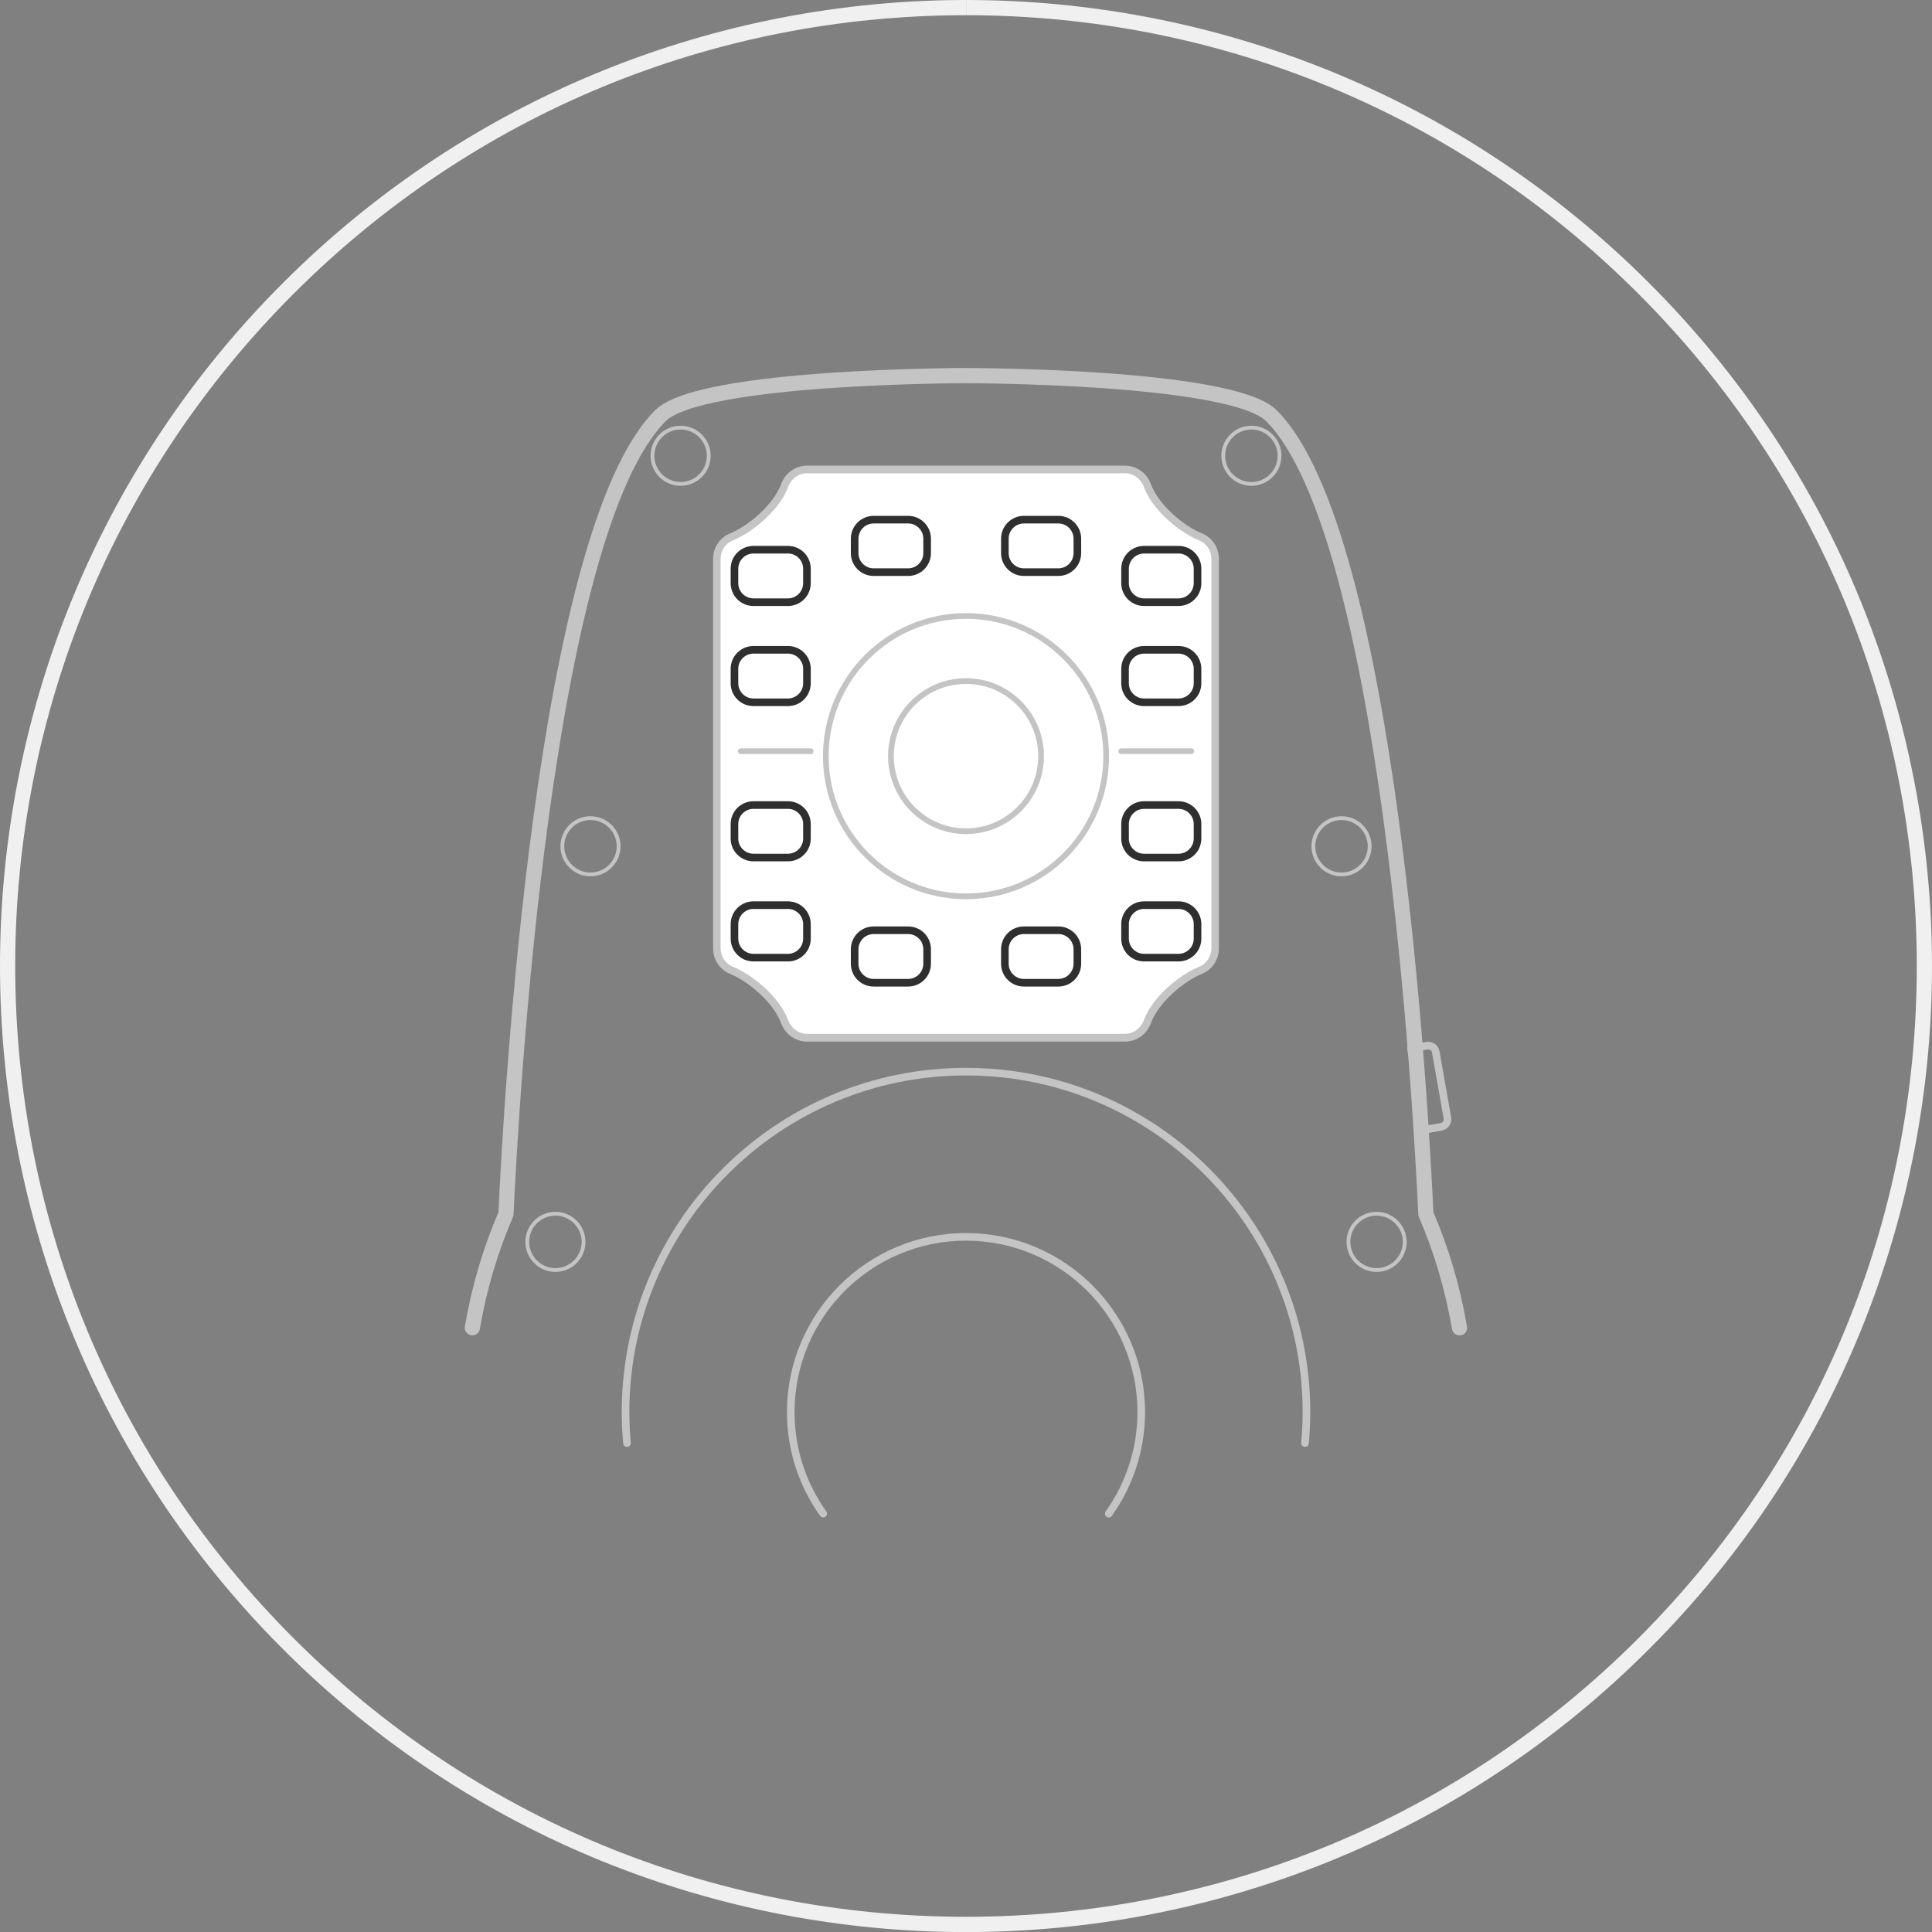 <?xml version="1.0" encoding="UTF-8"?>
<svg id="uuid-daf5b5db-be77-464f-86ea-6ce2591f7e90" data-name="图层 5" xmlns="http://www.w3.org/2000/svg" viewBox="0 0 254 254">
  <rect x="0" y="0" width="254" height="254" fill="#808080" stroke="none"/>
  <defs>
    <style>
      .uuid-da96f731-836a-40fc-9f2c-41a005ce2e00, .uuid-ee3379a8-7f52-4f36-bbe2-601449ddf565, .uuid-39d045e1-c453-487c-ad2a-3655812f60ce, .uuid-07e368db-79cd-4a05-a5a2-69fcee037296 {
        fill: none;
        stroke: #c4c4c4;
      }

      .uuid-da96f731-836a-40fc-9f2c-41a005ce2e00, .uuid-ee3379a8-7f52-4f36-bbe2-601449ddf565, .uuid-07e368db-79cd-4a05-a5a2-69fcee037296 {
        stroke-linecap: round;
        stroke-linejoin: round;
      }

      .uuid-da96f731-836a-40fc-9f2c-41a005ce2e00, .uuid-39d045e1-c453-487c-ad2a-3655812f60ce {
        stroke-width: .75px;
      }

      .uuid-45262935-d663-4ba3-9537-380c12d91c9c {
        fill: #2f2f2f;
      }

      .uuid-45262935-d663-4ba3-9537-380c12d91c9c, .uuid-5ec1f6cd-973a-45f9-9f33-c36de0ea8aa9, .uuid-4fb6a6d8-e75d-4843-a2de-8d60433fd18b, .uuid-a63ea85b-30b8-4fec-884a-996d85ed329c {
        stroke-width: 0px;
      }

      .uuid-ee3379a8-7f52-4f36-bbe2-601449ddf565 {
        stroke-width: 2px;
      }

      .uuid-39d045e1-c453-487c-ad2a-3655812f60ce {
        stroke-miterlimit: 10;
      }

      .uuid-5ec1f6cd-973a-45f9-9f33-c36de0ea8aa9 {
        fill: #c4c4c4;
      }

      .uuid-4fb6a6d8-e75d-4843-a2de-8d60433fd18b {
        fill: #f0f0f0;
      }

      .uuid-a63ea85b-30b8-4fec-884a-996d85ed329c {
        fill: #fff;
      }
    </style>
  </defs>
  <path class="uuid-4fb6a6d8-e75d-4843-a2de-8d60433fd18b" d="M127.01,0v2c33.38,0,64.77,13,88.38,36.61,23.61,23.61,36.61,55,36.61,88.39s-13,64.78-36.61,88.39c-23.61,23.61-55,36.61-88.39,36.61s-64.78-13-88.39-36.61C15,191.78,2,160.39,2,127S15,62.22,38.61,38.61C62.22,15.01,93.61,2,127,2V0M127,0C94.5,0,61.99,12.4,37.2,37.2c-49.6,49.6-49.6,130.01,0,179.61,24.8,24.8,57.3,37.2,89.8,37.2s65.01-12.4,89.8-37.2c49.6-49.6,49.6-130.01,0-179.61C192,12.4,159.51,0,127,0h0Z"/>
  <g>
    <path class="uuid-a63ea85b-30b8-4fec-884a-996d85ed329c" d="M106.11,136.45c-1.33,0-2.49-.83-2.96-2.12-1.03-2.84-4.42-5.71-6.98-6.74-1.17-.48-1.93-1.61-1.93-2.89v-51.22c0-1.28.76-2.41,1.93-2.89,2.55-1.03,5.95-3.9,6.98-6.74.47-1.29,1.63-2.12,2.96-2.12h41.78c1.33,0,2.49.83,2.96,2.12,1.03,2.84,4.42,5.71,6.98,6.74,1.17.48,1.93,1.61,1.93,2.89v51.22c0,1.28-.76,2.41-1.93,2.89-2.55,1.03-5.95,3.9-6.98,6.74-.47,1.29-1.63,2.12-2.96,2.12h-41.78Z"/>
    <path class="uuid-5ec1f6cd-973a-45f9-9f33-c36de0ea8aa9" d="M147.89,62.22c1.13,0,2.1.73,2.49,1.79,1.11,3.06,4.71,6,7.26,7.03.99.4,1.62,1.36,1.62,2.42v51.22c0,1.06-.63,2.03-1.62,2.42-2.55,1.03-6.15,3.98-7.26,7.03-.39,1.06-1.36,1.79-2.49,1.79h-41.78c-1.13,0-2.1-.73-2.49-1.79-1.11-3.06-4.71-6-7.26-7.03-.99-.4-1.62-1.36-1.62-2.42v-51.22c0-1.06.63-2.03,1.62-2.42,2.55-1.03,6.15-3.98,7.26-7.03.39-1.06,1.36-1.79,2.49-1.79h41.78M147.89,61.22h-41.78c-1.54,0-2.89.96-3.43,2.45-.95,2.62-4.23,5.45-6.69,6.45-1.36.55-2.24,1.87-2.24,3.35v51.22c0,1.48.88,2.8,2.24,3.35,2.46,1,5.74,3.83,6.69,6.45.54,1.49,1.89,2.45,3.43,2.45h41.78c1.54,0,2.89-.96,3.43-2.45.95-2.62,4.23-5.45,6.69-6.45,1.36-.55,2.24-1.87,2.24-3.35v-51.22c0-1.48-.88-2.8-2.24-3.35-2.46-1-5.74-3.83-6.69-6.45-.54-1.49-1.89-2.45-3.43-2.45h0Z"/>
  </g>
  <g>
    <circle class="uuid-da96f731-836a-40fc-9f2c-41a005ce2e00" cx="127" cy="99.41" r="18.43"/>
    <line class="uuid-da96f731-836a-40fc-9f2c-41a005ce2e00" x1="156.62" y1="98.76" x2="147.41" y2="98.76"/>
    <line class="uuid-da96f731-836a-40fc-9f2c-41a005ce2e00" x1="106.59" y1="98.76" x2="97.38" y2="98.76"/>
  </g>
  <g>
    <g>
      <rect class="uuid-a63ea85b-30b8-4fec-884a-996d85ed329c" x="112.36" y="122.3" width="9.53" height="6.9" rx="2.5" ry="2.5"/>
      <path class="uuid-45262935-d663-4ba3-9537-380c12d91c9c" d="M119.39,122.8c1.1,0,2,.9,2,2v1.9c0,1.1-.9,2-2,2h-4.53c-1.1,0-2-.9-2-2v-1.9c0-1.1.9-2,2-2h4.53M119.39,121.8h-4.53c-1.66,0-3,1.34-3,3v1.9c0,1.66,1.34,3,3,3h4.53c1.66,0,3-1.34,3-3v-1.9c0-1.66-1.34-3-3-3h0Z"/>
    </g>
    <g>
      <rect class="uuid-a63ea85b-30b8-4fec-884a-996d85ed329c" x="112.36" y="68.32" width="9.53" height="6.9" rx="2.5" ry="2.5"/>
      <path class="uuid-45262935-d663-4ba3-9537-380c12d91c9c" d="M119.39,68.82c1.1,0,2,.9,2,2v1.9c0,1.1-.9,2-2,2h-4.53c-1.1,0-2-.9-2-2v-1.9c0-1.1.9-2,2-2h4.53M119.39,67.82h-4.53c-1.66,0-3,1.34-3,3v1.9c0,1.66,1.34,3,3,3h4.53c1.66,0,3-1.34,3-3v-1.9c0-1.66-1.34-3-3-3h0Z"/>
    </g>
    <g>
      <rect class="uuid-a63ea85b-30b8-4fec-884a-996d85ed329c" x="132.11" y="122.3" width="9.53" height="6.9" rx="2.5" ry="2.5"/>
      <path class="uuid-45262935-d663-4ba3-9537-380c12d91c9c" d="M139.14,122.8c1.1,0,2,.9,2,2v1.9c0,1.1-.9,2-2,2h-4.53c-1.1,0-2-.9-2-2v-1.9c0-1.1.9-2,2-2h4.53M139.14,121.8h-4.53c-1.66,0-3,1.34-3,3v1.9c0,1.66,1.34,3,3,3h4.53c1.66,0,3-1.34,3-3v-1.9c0-1.66-1.34-3-3-3h0Z"/>
    </g>
    <g>
      <rect class="uuid-a63ea85b-30b8-4fec-884a-996d85ed329c" x="132.11" y="68.32" width="9.53" height="6.9" rx="2.5" ry="2.5"/>
      <path class="uuid-45262935-d663-4ba3-9537-380c12d91c9c" d="M139.14,68.82c1.1,0,2,.9,2,2v1.9c0,1.1-.9,2-2,2h-4.53c-1.1,0-2-.9-2-2v-1.9c0-1.1.9-2,2-2h4.53M139.14,67.82h-4.53c-1.66,0-3,1.34-3,3v1.9c0,1.66,1.34,3,3,3h4.53c1.66,0,3-1.34,3-3v-1.9c0-1.66-1.34-3-3-3h0Z"/>
    </g>
    <g>
      <rect class="uuid-a63ea85b-30b8-4fec-884a-996d85ed329c" x="147.91" y="72.27" width="9.53" height="6.9" rx="2.5" ry="2.5"/>
      <path class="uuid-45262935-d663-4ba3-9537-380c12d91c9c" d="M154.94,72.77c1.1,0,2,.9,2,2v1.9c0,1.1-.9,2-2,2h-4.53c-1.1,0-2-.9-2-2v-1.9c0-1.1.9-2,2-2h4.53M154.94,71.77h-4.53c-1.66,0-3,1.34-3,3v1.9c0,1.66,1.34,3,3,3h4.53c1.66,0,3-1.34,3-3v-1.9c0-1.66-1.34-3-3-3h0Z"/>
    </g>
    <g>
      <rect class="uuid-a63ea85b-30b8-4fec-884a-996d85ed329c" x="147.91" y="85.43" width="9.53" height="6.9" rx="2.5" ry="2.5"/>
      <path class="uuid-45262935-d663-4ba3-9537-380c12d91c9c" d="M154.94,85.93c1.1,0,2,.9,2,2v1.9c0,1.1-.9,2-2,2h-4.53c-1.1,0-2-.9-2-2v-1.9c0-1.1.9-2,2-2h4.53M154.94,84.93h-4.53c-1.66,0-3,1.34-3,3v1.9c0,1.66,1.34,3,3,3h4.53c1.66,0,3-1.34,3-3v-1.9c0-1.66-1.34-3-3-3h0Z"/>
    </g>
    <g>
      <rect class="uuid-a63ea85b-30b8-4fec-884a-996d85ed329c" x="96.56" y="72.27" width="9.53" height="6.9" rx="2.5" ry="2.5"/>
      <path class="uuid-45262935-d663-4ba3-9537-380c12d91c9c" d="M103.59,72.77c1.1,0,2,.9,2,2v1.9c0,1.1-.9,2-2,2h-4.53c-1.1,0-2-.9-2-2v-1.9c0-1.1.9-2,2-2h4.53M103.59,71.77h-4.53c-1.66,0-3,1.34-3,3v1.9c0,1.66,1.34,3,3,3h4.53c1.66,0,3-1.34,3-3v-1.9c0-1.66-1.34-3-3-3h0Z"/>
    </g>
    <g>
      <rect class="uuid-a63ea85b-30b8-4fec-884a-996d85ed329c" x="96.56" y="85.43" width="9.53" height="6.9" rx="2.5" ry="2.5"/>
      <path class="uuid-45262935-d663-4ba3-9537-380c12d91c9c" d="M103.59,85.93c1.1,0,2,.9,2,2v1.9c0,1.1-.9,2-2,2h-4.53c-1.1,0-2-.9-2-2v-1.9c0-1.1.9-2,2-2h4.53M103.59,84.93h-4.53c-1.66,0-3,1.34-3,3v1.9c0,1.66,1.34,3,3,3h4.53c1.66,0,3-1.34,3-3v-1.9c0-1.66-1.34-3-3-3h0Z"/>
    </g>
    <g>
      <rect class="uuid-a63ea85b-30b8-4fec-884a-996d85ed329c" x="147.91" y="105.84" width="9.53" height="6.9" rx="2.5" ry="2.5"/>
      <path class="uuid-45262935-d663-4ba3-9537-380c12d91c9c" d="M154.94,106.34c1.1,0,2,.9,2,2v1.9c0,1.1-.9,2-2,2h-4.53c-1.1,0-2-.9-2-2v-1.9c0-1.1.9-2,2-2h4.53M154.94,105.34h-4.53c-1.66,0-3,1.34-3,3v1.9c0,1.66,1.34,3,3,3h4.53c1.66,0,3-1.34,3-3v-1.9c0-1.66-1.34-3-3-3h0Z"/>
    </g>
    <g>
      <rect class="uuid-a63ea85b-30b8-4fec-884a-996d85ed329c" x="147.91" y="119" width="9.53" height="6.9" rx="2.5" ry="2.5"/>
      <path class="uuid-45262935-d663-4ba3-9537-380c12d91c9c" d="M154.94,119.5c1.1,0,2,.9,2,2v1.9c0,1.1-.9,2-2,2h-4.53c-1.1,0-2-.9-2-2v-1.9c0-1.1.9-2,2-2h4.53M154.94,118.5h-4.53c-1.66,0-3,1.34-3,3v1.9c0,1.66,1.34,3,3,3h4.53c1.66,0,3-1.34,3-3v-1.9c0-1.66-1.34-3-3-3h0Z"/>
    </g>
    <g>
      <rect class="uuid-a63ea85b-30b8-4fec-884a-996d85ed329c" x="96.56" y="105.84" width="9.53" height="6.9" rx="2.5" ry="2.5"/>
      <path class="uuid-45262935-d663-4ba3-9537-380c12d91c9c" d="M103.59,106.34c1.1,0,2,.9,2,2v1.9c0,1.1-.9,2-2,2h-4.53c-1.1,0-2-.9-2-2v-1.9c0-1.1.9-2,2-2h4.53M103.59,105.34h-4.53c-1.66,0-3,1.34-3,3v1.9c0,1.66,1.34,3,3,3h4.53c1.66,0,3-1.34,3-3v-1.9c0-1.66-1.34-3-3-3h0Z"/>
    </g>
    <g>
      <rect class="uuid-a63ea85b-30b8-4fec-884a-996d85ed329c" x="96.56" y="119" width="9.53" height="6.9" rx="2.5" ry="2.5"/>
      <path class="uuid-45262935-d663-4ba3-9537-380c12d91c9c" d="M103.59,119.5c1.1,0,2,.9,2,2v1.9c0,1.1-.9,2-2,2h-4.53c-1.1,0-2-.9-2-2v-1.9c0-1.1.9-2,2-2h4.53M103.59,118.5h-4.53c-1.66,0-3,1.34-3,3v1.9c0,1.66,1.34,3,3,3h4.53c1.66,0,3-1.34,3-3v-1.9c0-1.66-1.34-3-3-3h0Z"/>
    </g>
  </g>
  <circle class="uuid-39d045e1-c453-487c-ad2a-3655812f60ce" cx="127" cy="99.41" r="9.87"/>
  <g>
    <path class="uuid-5ec1f6cd-973a-45f9-9f33-c36de0ea8aa9" d="M176.37,107.81c1.9,0,3.45,1.55,3.45,3.45s-1.55,3.45-3.45,3.45-3.45-1.55-3.45-3.45,1.55-3.45,3.45-3.45M176.37,107.31c-2.18,0-3.95,1.77-3.95,3.95s1.77,3.95,3.95,3.95,3.95-1.77,3.95-3.95-1.77-3.95-3.95-3.95h0Z"/>
    <path class="uuid-5ec1f6cd-973a-45f9-9f33-c36de0ea8aa9" d="M77.63,107.81c1.9,0,3.45,1.55,3.45,3.45s-1.55,3.45-3.45,3.45-3.45-1.55-3.45-3.45,1.55-3.45,3.45-3.45M77.63,107.31c-2.18,0-3.95,1.77-3.95,3.95s1.77,3.95,3.95,3.95,3.95-1.77,3.95-3.95-1.77-3.95-3.95-3.95h0Z"/>
    <path class="uuid-5ec1f6cd-973a-45f9-9f33-c36de0ea8aa9" d="M164.52,56.47c1.9,0,3.45,1.55,3.45,3.45s-1.55,3.45-3.45,3.45-3.45-1.55-3.45-3.45,1.55-3.45,3.45-3.45M164.52,55.97c-2.18,0-3.95,1.77-3.95,3.95s1.77,3.95,3.95,3.95,3.95-1.77,3.95-3.95-1.77-3.95-3.95-3.95h0Z"/>
    <path class="uuid-5ec1f6cd-973a-45f9-9f33-c36de0ea8aa9" d="M89.48,56.47c1.9,0,3.45,1.55,3.45,3.45s-1.55,3.45-3.45,3.45-3.45-1.55-3.45-3.45,1.55-3.45,3.45-3.45M89.48,55.97c-2.18,0-3.95,1.77-3.95,3.95s1.77,3.95,3.95,3.95,3.95-1.77,3.95-3.95-1.77-3.95-3.95-3.95h0Z"/>
    <path class="uuid-5ec1f6cd-973a-45f9-9f33-c36de0ea8aa9" d="M180.98,159.82c1.9,0,3.45,1.55,3.45,3.45s-1.55,3.45-3.45,3.45-3.45-1.55-3.45-3.45,1.55-3.45,3.45-3.45M180.98,159.32c-2.18,0-3.95,1.77-3.95,3.95s1.77,3.95,3.95,3.95,3.95-1.77,3.95-3.95-1.77-3.95-3.95-3.95h0Z"/>
    <path class="uuid-5ec1f6cd-973a-45f9-9f33-c36de0ea8aa9" d="M73.02,159.82c1.9,0,3.45,1.55,3.45,3.45s-1.55,3.45-3.45,3.45-3.45-1.55-3.45-3.45,1.55-3.45,3.45-3.45M73.02,159.32c-2.18,0-3.95,1.77-3.95,3.95s1.77,3.95,3.95,3.95,3.95-1.77,3.95-3.95-1.77-3.95-3.95-3.95h0Z"/>
  </g>
  <path class="uuid-07e368db-79cd-4a05-a5a2-69fcee037296" d="M145.77,199c2.68-3.77,4.27-8.37,4.27-13.35,0-12.72-10.32-23.04-23.04-23.04s-23.04,10.32-23.04,23.04c0,4.98,1.58,9.58,4.27,13.35"/>
  <path class="uuid-07e368db-79cd-4a05-a5a2-69fcee037296" d="M171.57,189.72c.12-1.34.19-2.7.19-4.07,0-24.72-20.04-44.76-44.76-44.76s-44.76,20.04-44.76,44.76c0,1.37.07,2.73.19,4.07"/>
  <path class="uuid-07e368db-79cd-4a05-a5a2-69fcee037296" d="M187.42,137.5h2.13v10.83h-2.13c-.55,0-1-.45-1-1v-8.83c0-.55.45-1,1-1Z" transform="translate(397.93 251.01) rotate(170)"/>
  <path class="uuid-ee3379a8-7f52-4f36-bbe2-601449ddf565" d="M191.88,174.56c-.89-5.22-2.38-10.23-4.42-14.96-.66-14.29-4.83-89.48-20.31-104.95-5.27-5.27-40.16-5.27-40.16-5.27,0,0-34.89,0-40.16,5.27-15.47,15.47-19.65,90.66-20.31,104.95-2.04,4.72-3.53,9.74-4.42,14.96"/>
</svg>